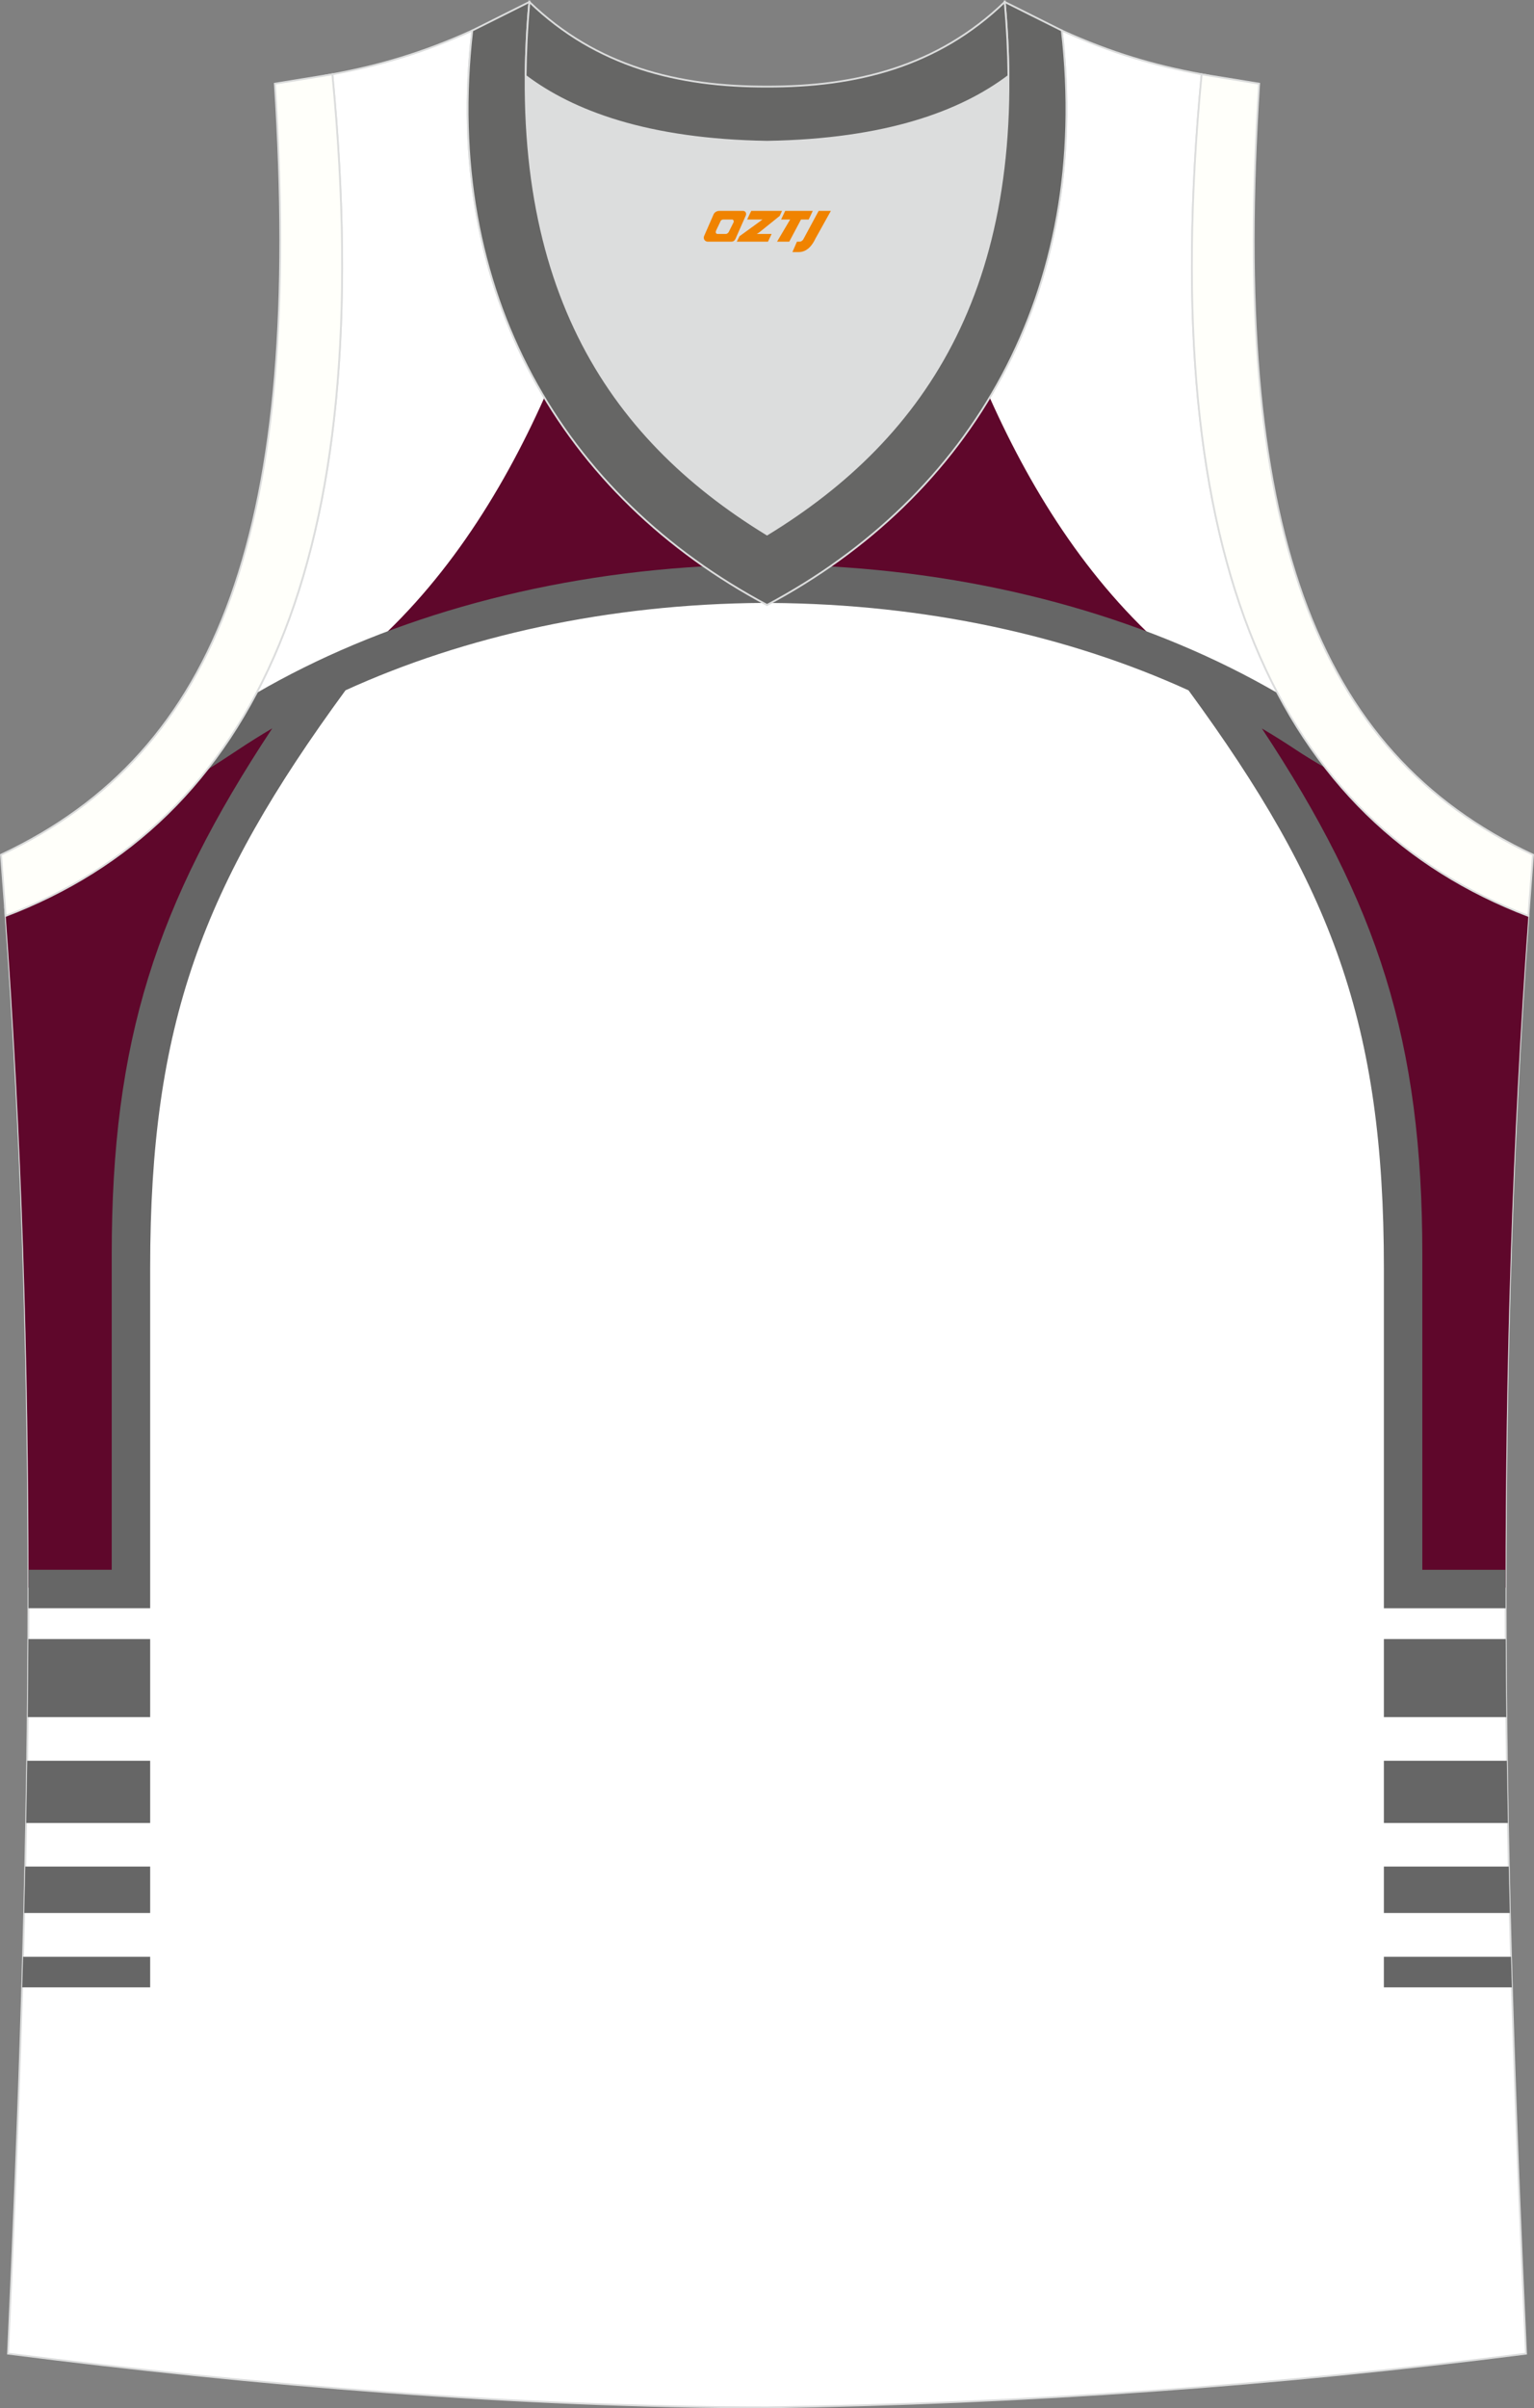 <?xml version="1.0" encoding="utf-8"?>
<!-- Generator: Adobe Illustrator 22.0.0, SVG Export Plug-In . SVG Version: 6.00 Build 0)  -->
<svg xmlns="http://www.w3.org/2000/svg" xmlns:xlink="http://www.w3.org/1999/xlink" version="1.1" id="图层_1" x="0px" y="0px" width="339.16px" height="532.13px" viewBox="0 0 339.16 532.13" enable-background="new 0 0 339.16 532.13" xml:space="preserve">
<rect x="0" y="0" width="339.16" height="532.13" fill="#808080" stroke="none"/>
<g>
	<path fill="#FFFFFF" stroke="#DCDDDD" stroke-width="0.4" stroke-miterlimit="22.926" d="M169.56,531.93c0.02,0,0.03,0,0.05,0   H169.56L169.56,531.93L169.56,531.93L169.56,531.93z M169.61,531.93c57.41-0.83,113.01-4.88,167.79-11.86   c-4.79-104.03-7.35-208.91,0.52-317.69l-0.01,0c-54.56-20.79-82.7-77.28-72.23-185.96l0.02,0c-10.65-2-19.75-4.62-30.94-9.67   c6.7,58.04-20.2,103-65.18,126.92C124.61,109.75,97.7,64.79,104.41,6.75c-11.19,5.04-20.28,7.66-30.94,9.67l0.02,0   C83.97,125.09,55.82,181.58,1.26,202.38L1.1,200.3c8.05,109.52,5.5,215.07,0.67,319.76C56.11,526.99,114.87,531.93,169.61,531.93z"/>
	<path fill="#5F072B" d="M67.07,155.4c0,0-19.5,36.38-27,54.38s-13.5,72-12,88.12c1.5,16.13-1.5,52.69-1.5,52.69l-20.27,0.23   c0-49.52-1.45-99.59-5.19-150.52l0.16,2.07c20.91-7.97,37.92-21.18,50.39-40.56C56.85,159.56,62,157.41,67.07,155.4z"/>
	<path fill="#5F072B" d="M160.86,128.62c-9.72-0.51-23.35-0.95-23.15,0.58c0.31,2.39-58.87,16.5-58.87,16.5   c18.67-15.51,31.86-36.25,41.53-57.88C130.23,104.3,144.05,118.07,160.86,128.62L160.86,128.62z M218.81,87.82   c9.66,21.63,22.86,42.37,41.53,57.88c0,0-59.18-14.11-58.87-16.5c0.2-1.54-13.43-1.09-23.15-0.58   C195.12,118.06,208.94,104.3,218.81,87.82z"/>
	<path fill="#5F072B" d="M272.1,155.4c0,0,19.5,36.38,27,54.38s13.5,72,12,88.12c-1.5,16.13,1.5,52.69,1.5,52.69l20.28,0.23   c-0.01-48.85,1.4-98.23,5.04-148.45l-0.01,0c-20.57-7.84-37.38-20.75-49.78-39.62C282.89,160.04,277.54,157.56,272.1,155.4z"/>
	<path fill="#666666" d="M33.2,362.17H6.27c-0.03,5.76-0.07,11.51-0.13,17.25H33.2L33.2,362.17L33.2,362.17z M6.02,389.06   c-0.07,4.59-0.14,9.17-0.23,13.75H33.2c0-4.58,0-9.17,0-13.75H6.02L6.02,389.06z M5.59,412.44c-0.07,3.42-0.16,6.84-0.24,10.25   H33.2c0-3.42,0-6.83,0-10.25H5.59L5.59,412.44z M5.1,432.38c-0.06,2.25-0.13,4.5-0.19,6.75H33.2v-6.75H5.1z"/>
	<path fill="#666666" d="M155.59,125.14c-37.64,2.14-71.89,12.32-98.86,27.98c-3.28,6.22-6.96,11.9-11.02,17.05   c2.5-1.59,4.83-3.1,6.93-4.5c2.44-1.63,4.96-3.2,7.55-4.73C34.47,199.84,24.7,230,24.7,277.16v69.7H6.29c0,2.84,0,5.67,0,8.5h22.66   h4.25v-4.25v-70.95c0-53.95,11.54-84.44,43.19-127.63c26.31-11.99,58.09-19.09,92.37-19.31   C164.18,130.75,159.77,128.05,155.59,125.14L155.59,125.14z M170.41,133.23c34.29,0.22,66.07,7.31,92.37,19.31   c31.65,43.19,43.19,73.68,43.19,127.63v70.95v4.25h4.25h22.66c-0.01-2.83-0.01-5.67,0-8.5h-18.41v-69.7   c0-47.17-9.78-77.33-35.48-116.21c2.59,1.52,5.1,3.1,7.55,4.73c1.99,1.32,4.18,2.66,6.54,4c-3.91-5.02-7.46-10.53-10.63-16.55   c-26.97-15.66-61.22-25.85-98.86-27.98C179.4,128.05,174.99,130.75,170.41,133.23z"/>
	<path fill="#666666" d="M332.91,362.17h-26.94v17.25h27.07C332.98,373.67,332.93,367.92,332.91,362.17L332.91,362.17z    M334.27,439.13c-0.07-2.25-0.13-4.5-0.19-6.75h-28.11v6.75H334.27L334.27,439.13z M333.82,422.69c-0.08-3.41-0.17-6.83-0.24-10.25   h-27.61c0,3.42,0,6.83,0,10.25H333.82L333.82,422.69z M333.39,402.81c-0.09-4.58-0.16-9.16-0.23-13.75h-27.19   c0,4.58,0,9.17,0,13.75H333.39z"/>
	<path fill="#DCDDDD" d="M169.59,31.33c26.46-0.42,42.94-6.71,53.32-14.5c0.02-0.06,0.03-0.12,0.05-0.17   c0.48,51.69-21.13,81.77-53.36,101.45c-32.24-19.68-53.84-49.76-53.37-101.45c0.02,0.06,0.03,0.12,0.05,0.17   C126.64,24.62,143.12,30.91,169.59,31.33z"/>
	<path fill="#FFFFFA" stroke="#DCDDDD" stroke-width="0.4" stroke-miterlimit="22.926" d="M1.25,202.38   c54.56-20.79,82.7-77.29,72.23-185.96l-12.71,2.07c6.3,97.73-12.02,147.62-60.55,170.38L1.25,202.38z"/>
	<path fill="#666665" stroke="#DCDDDD" stroke-width="0.4" stroke-miterlimit="22.926" d="M117.04,0.43   c-5.53,61.77,17.08,96.01,52.55,117.67c35.47-21.65,58.08-55.89,52.55-117.67l12.63,6.31c6.7,58.04-20.2,103-65.18,126.93   C124.61,109.75,97.7,64.79,104.41,6.75L117.04,0.43z"/>
	<path fill="#FFFFFA" stroke="#DCDDDD" stroke-width="0.4" stroke-miterlimit="22.926" d="M337.91,202.38   c-54.56-20.79-82.7-77.29-72.23-185.96l12.71,2.07c-6.3,97.73,12.02,147.62,60.55,170.38l-1.02,13.51L337.91,202.38z"/>
	<path fill="#666665" stroke="#DCDDDD" stroke-width="0.4" stroke-miterlimit="22.926" d="M117.04,0.43   c14.82,14.31,32.94,18.76,52.55,18.71c19.61,0.05,37.73-4.4,52.55-18.71c0.5,5.63,0.77,11.02,0.82,16.2   c-0.02,0.06-0.03,0.13-0.05,0.19c-10.37,7.8-26.85,14.08-53.32,14.5c-26.47-0.42-42.94-6.71-53.32-14.5   c-0.02-0.06-0.04-0.13-0.05-0.19C116.27,11.45,116.53,6.06,117.04,0.43z"/>
	
</g>
<g>
	<path fill="#F08300" d="M181,46.6l-3.4,6.3c-0.2,0.3-0.5,0.5-0.8,0.5h-0.6l-1,2.3h1.2c2,0.1,3.2-1.5,3.9-3L183.7,46.6h-2.5L181,46.6z"/>
	<polygon fill="#F08300" points="173.8,46.6 ,179.7,46.6 ,178.8,48.5 ,177.1,48.5 ,174.5,53.4 ,171.8,53.4 ,174.7,48.5 ,172.7,48.5 ,173.6,46.6"/>
	<polygon fill="#F08300" points="167.8,51.7 ,167.3,51.7 ,167.8,51.4 ,172.4,47.7 ,172.9,46.6 ,166.1,46.6 ,165.8,47.2 ,165.2,48.5 ,168,48.5 ,168.6,48.5 ,163.5,52.2    ,162.9,53.4 ,169.5,53.4 ,169.8,53.4 ,170.6,51.7"/>
	<path fill="#F08300" d="M164.3,46.6H159C158.5,46.6,158,46.9,157.8,47.3L155.7,52.1C155.4,52.7,155.8,53.4,156.5,53.4h5.2c0.4,0,0.7-0.2,0.9-0.6L164.9,47.6C165.1,47.1,164.8,46.6,164.3,46.6z M162.2,49.1L161.1,51.3C160.9,51.6,160.6,51.7,160.5,51.7l-1.8,0C158.5,51.7,158.1,51.6,158.3,51l1-2.1c0.1-0.3,0.4-0.4,0.7-0.4h1.9   C162.1,48.5,162.3,48.8,162.2,49.1z"/>
</g>
</svg>